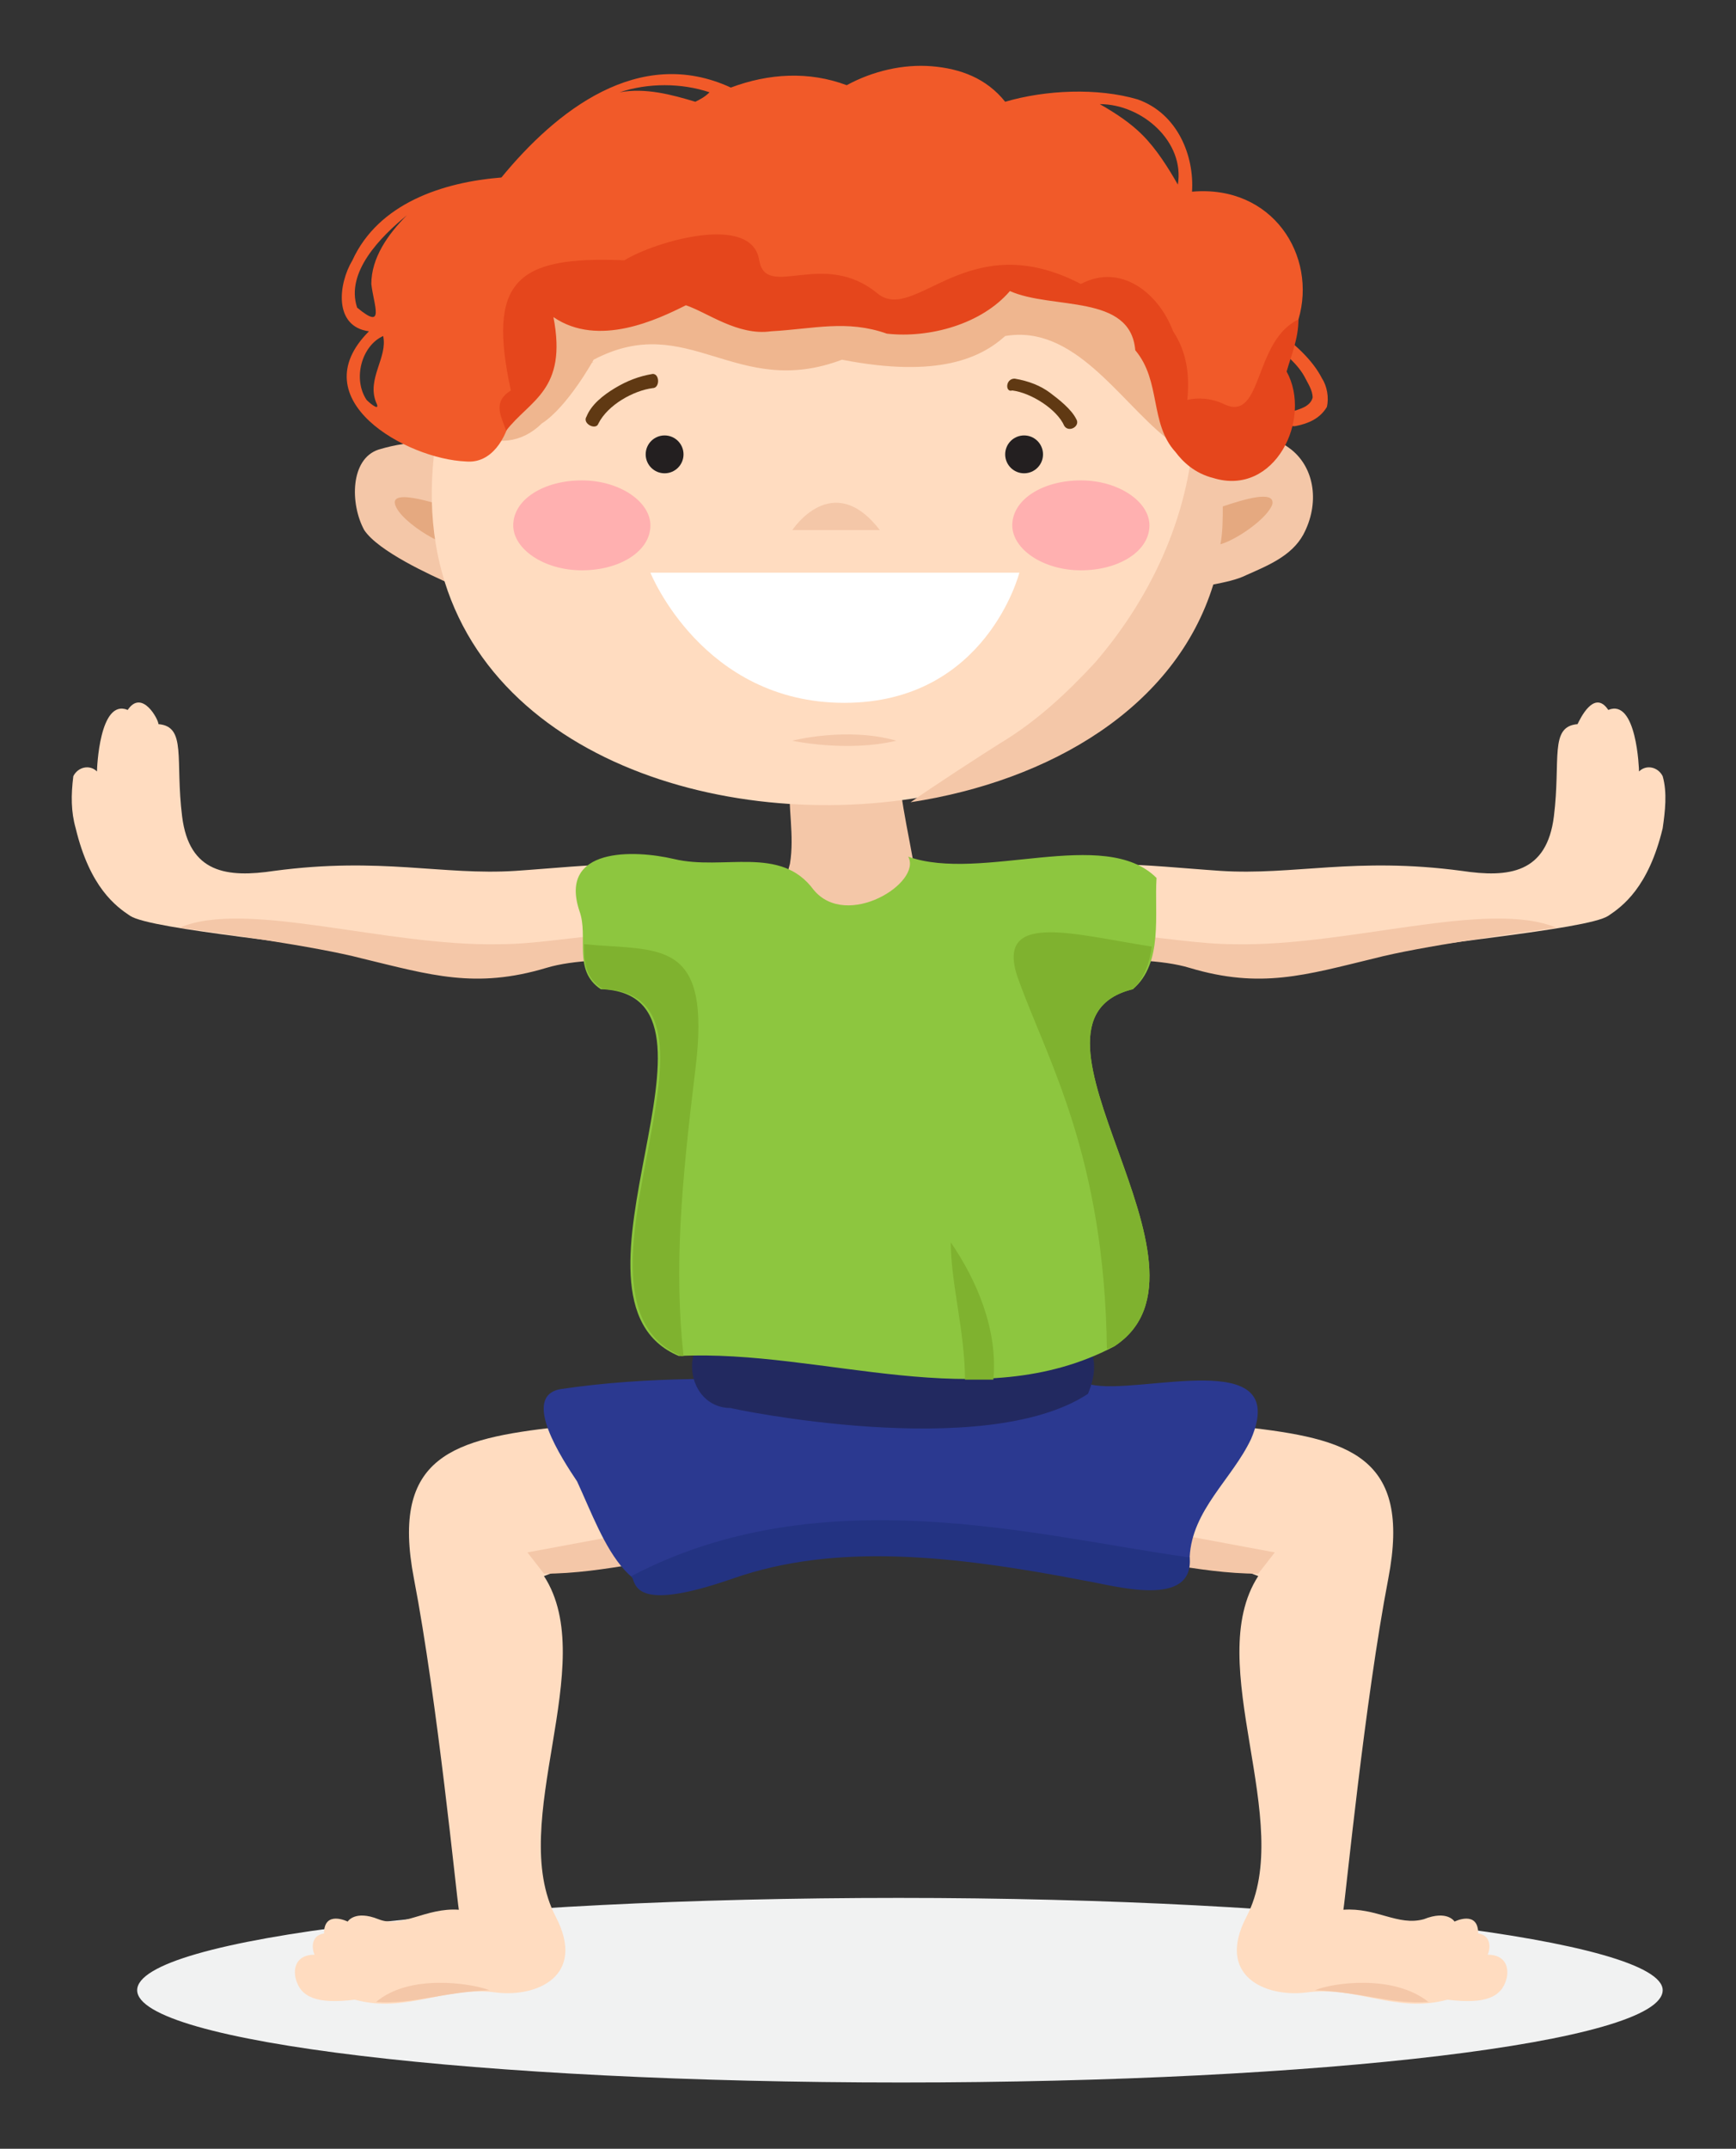 <svg xmlns="http://www.w3.org/2000/svg" xmlns:xlink="http://www.w3.org/1999/xlink" id="Camada_1" x="0px" y="0px" viewBox="0 0 73.4 90.8" style="enable-background:new 0 0 73.4 90.8;" xml:space="preserve"><rect x="0" y="0" width="73.4" height="90.8" fill="#333333" stroke="none"/><style type="text/css">	.st0{fill:#FFDCC0;}	.st1{fill:#F4C7A8;}	.st2{fill:#F1F2F2;}	.st3{fill:#2B3990;}	.st4{fill:#222960;}	.st5{fill:#F15A29;}	.st6{fill:#E5A980;}	.st7{fill:#EFB68F;}	.st8{fill:#231F20;}	.st9{fill:#FFB0B0;}	.st10{fill:#E5461C;}	.st11{fill:#FFFFFF;}	.st12{fill:#603913;}	.st13{fill:#8DC63F;}	.st14{fill:#7FB22F;}	.st15{fill:#233382;}</style><g>	<path class="st0" d="M42.2,37.2c2.9-1.1,6.4-0.6,9.4-0.4c3.1,0.2,5.7-0.6,10.2,0c2,0.3,3.6,0.1,3.9-2.3s-0.2-3.8,1-3.9  c0.1-0.2,0.7-1.5,1.3-0.6c1.2-0.5,1.3,2.5,1.3,2.6c0.3-0.3,0.8-0.2,1,0.2c0.2,0.7,0.1,1.5,0,2.2c-0.6,2.5-1.7,3.3-2.3,3.7  c-0.9,0.6-8.2,1.2-10.1,1.7c-2.9,0.7-9.1-0.3-9.1-0.3L42.2,37.2z"></path>	<path class="st1" d="M47.6,39.5c1.5,0.1,3.1,0.4,4.6,0.4c4.8,0.1,10.7-1.9,13.6-0.7c-1.5,0.2-5.8,0.8-7.7,1.3  c-2.9,0.7-4.8,1.3-7.8,0.4c-2.3-0.7-7-0.1-7-0.1L47.6,39.5z"></path></g><path class="st2" d="M70.3,84.1c0,2.2-14.4,3.9-32.2,3.9S5.8,86.3,5.8,84.1c0-2.2,14.4-3.9,32.2-3.9S70.3,82,70.3,84.1z"></path><path class="st0" d="M31.2,37.2c-2.9-1.1-6.4-0.6-9.4-0.4c-3.1,0.2-5.7-0.6-10.2,0c-2,0.3-3.6,0.1-3.9-2.3c-0.3-2.4,0.2-3.8-1-3.9 C6.7,30.4,6,29.1,5.4,30c-1.2-0.5-1.3,2.5-1.3,2.6c-0.3-0.3-0.8-0.2-1,0.2C3,33.6,3,34.3,3.2,35c0.6,2.5,1.7,3.3,2.3,3.7 c0.9,0.6,8.2,1.2,10.1,1.7c2.9,0.7,9.1-0.3,9.1-0.3L31.2,37.2z"></path><path class="st1" d="M25.7,39.5c-1.5,0.1-3.1,0.4-4.6,0.4C16.3,40,10.4,38,7.6,39.2c1.5,0.2,5.8,0.8,7.7,1.3 c2.9,0.7,4.8,1.3,7.8,0.4c2.3-0.7,7-0.1,7-0.1L25.7,39.5z"></path><g>	<path class="st0" d="M53.2,66.6c-2.4,3.7,1.6,10.4-0.5,14.4c-1.3,2.5,0.8,3.4,2.5,3.2c2.2-0.3,3.8,0.9,6,0.3  c1.6,0.2,2.3-0.1,2.5-0.9c0.1-0.4,0-1-0.8-1c0.1-0.2,0.2-0.8-0.4-0.9c0-1-1-0.5-1-0.5s-0.3-0.5-1.3-0.1c-1.1,0.3-2-0.5-3.4-0.4  c0.1-0.6,0.9-8.8,1.9-14c1-5.2-1.7-5.9-6.1-6.4l-3.4,4.8L53.2,66.6"></path>	<path class="st1" d="M49.4,66.1c1.2,0.2,2.5,0.4,3.8,0.4l0.7-0.9l-4.3-0.8L49.4,66.1z"></path>	<path class="st1" d="M55.6,84.1c2.1,0.1,3.2,0.6,4.8,0.5C58.9,83.4,56.3,83.8,55.6,84.1z"></path></g><g>	<path class="st0" d="M23,66.6c2.4,3.7-1.6,10.4,0.5,14.4c1.3,2.5-0.8,3.4-2.5,3.2c-2.2-0.3-3.8,0.9-6,0.3c-1.6,0.2-2.3-0.1-2.5-0.9  c-0.1-0.4,0-1,0.8-1c-0.1-0.2-0.2-0.8,0.4-0.9c0-1,1-0.5,1-0.5s0.3-0.5,1.3-0.1s2-0.5,3.4-0.4c-0.1-0.6-0.9-8.8-1.9-14  c-1-5.2,1.7-5.9,6.1-6.4l3.4,4.8L23,66.6"></path>	<path class="st1" d="M26.8,66.1c-1.2,0.2-2.5,0.4-3.8,0.4l-0.7-0.9l4.3-0.8L26.8,66.1z"></path>	<path class="st1" d="M20.7,84.1c-2.1,0.1-3.2,0.6-4.8,0.5C17.3,83.4,19.9,83.8,20.7,84.1z"></path></g><path class="st3" d="M52.9,60.8c-0.8,1.7-2.5,3-2.6,5c0,0.6-1.3,1.3-2,1.1c-9.4-2.1-11.6-1.8-18.1-0.2c-3.6,1.9-4.6-1.5-5.8-4.1 c-0.6-0.9-2.4-3.6-0.7-3.9c7.4-1.1,14.9,0.3,22.4-0.2C48.1,59,54.6,56.8,52.9,60.8z"></path><path class="st4" d="M30.6,59.5C30.6,59.5,30.6,59.5,30.6,59.5C30.5,59.5,30.5,59.5,30.6,59.5z"></path><path class="st4" d="M30.5,56.1c-1.9,0.5-1.5,3.4,0.4,3.4c-0.1,0,10.7,2.3,15.1-0.6c0.8-1.9-0.5-2.5-0.5-2.5L30.5,56.1z"></path><path class="st1" d="M33.4,32.9c-0.1,1.2,0.2,2.4,0,3.6c-0.1,0.4-1,3.6-1,3.6s6.4-2.1,6.4-2.4c-0.2-1.9-0.8-3.8-0.8-5.6L33.4,32.9z"></path><path class="st5" d="M55.9,16c-0.4-0.8-1.2-1.5-1.9-2c-0.3-0.2-0.6,0.3-0.3,0.5c0.6,0.4,1.2,0.9,1.5,1.5c0.1,0.2,0.3,0.5,0.3,0.8 c-0.1,0.4-0.6,0.5-0.9,0.6c-0.4,0.1-0.2,0.7,0.2,0.6c0.5-0.1,1-0.3,1.3-0.8C56.2,16.8,56.1,16.3,55.9,16z"></path><path class="st1" d="M19.1,24.7c-0.9-0.4-3.1-1.4-3.7-2.3c-0.6-1.1-0.6-3,0.6-3.4C22,17.2,19.1,24.7,19.1,24.7"></path><path class="st6" d="M19.4,21.6c0,0-2.9-1.1-2.7-0.3c0.2,0.8,2.5,2.1,2.7,1.7C19.6,22.5,19.4,21.6,19.4,21.6z"></path><path class="st0" d="M51.1,17.1C45.9,5.5,22.1,5.3,18.4,18.8C15.5,40.1,57.3,38.6,51.1,17.1z"></path><path class="st1" d="M54.6,19c-1.3-1-2-0.5-3,0.2c-0.1-0.7-0.2-1.3-0.5-2l-0.6,0.5c-0.1,3.8-1.7,7.4-4.2,10.3 c-1.2,1.3-2.5,2.5-4,3.4c-0.8,0.5-2.8,1.8-3.8,2.5c5.9-0.9,11.2-4,12.8-9.2c0.5-0.1,1-0.2,1.4-0.4c0.9-0.4,1.9-0.8,2.4-1.7 C55.8,21.3,55.6,19.8,54.6,19z"></path><g>	<path class="st7" d="M35.6,15.3C35.6,15.3,35.6,15.3,35.6,15.3C35.6,15.3,35.6,15.3,35.6,15.3c0,0,0.1,0,0.1,0  C35.7,15.3,35.7,15.3,35.6,15.3C35.7,15.3,35.7,15.3,35.6,15.3z"></path>	<path class="st7" d="M25.1,15.3C24.9,15.3,24.8,15.4,25.1,15.3L25.1,15.3z"></path>	<path class="st7" d="M48.7,7c0,0-23.1-1.7-28.9,8.6c-1.4,2.5,1.4,4,3.1,2.3c1.1-0.7,2.2-2.7,2.2-2.7c4-2.1,6,1.7,10.5,0  c4.1,0.8,5.9-0.1,6.9-1c2.9-0.5,4.8,2.7,6.8,4.3C50.8,19.7,48.7,7,48.7,7z"></path></g><path class="st5" d="M54.9,13.5c0.8-2.7-1.1-5.7-4.5-5.4c0.1-1.5-0.6-3.3-2.3-3.9c-1.7-0.5-3.9-0.4-5.6,0.1c-0.8-1-1.9-1.4-3.1-1.5 c-1.2-0.1-2.5,0.2-3.6,0.8c-1.6-0.6-3.3-0.5-4.9,0.1c-3.9-1.8-7.4,1-9.7,3.8c-2.5,0.2-5.2,1.1-6.3,3.5c-0.6,1-0.8,2.8,0.7,3 c-2.9,2.9,1.6,5.4,4.1,5.5c1.1,0.1,1.7-1,1.9-1.9c1.5-0.7,1.1-5.3,1.1-5.3l15.4,1l5.7-1.4l5.6,2.3l1.4,5.7 C50.8,19.8,54.1,16.2,54.9,13.5z M15.1,13c-0.5-1.5,1-3,2.1-3.9c-0.8,0.8-1.5,1.8-1.5,2.9C15.8,12.9,16.3,14,15.1,13z M15.5,16.9 c-0.6-0.9-0.2-2.3,0.7-2.7c0.2,0.9-0.7,1.8-0.3,2.8C16.1,17.4,15.7,17.1,15.5,16.9z M29.4,4.3c-1-0.3-2.1-0.6-3.2-0.4 c1.2-0.4,2.6-0.4,3.8,0C29.8,4.1,29.6,4.2,29.4,4.3z M48.3,5.7c-0.5-0.5-1.1-0.9-1.8-1.3c1.8,0,3.6,1.6,3.3,3.4 C49.4,7.1,48.9,6.3,48.3,5.7z"></path><circle class="st8" cx="43.3" cy="19.2" r="0.8"></circle><path class="st9" d="M27.5,22.2c0,1.1-1.3,1.9-2.9,1.9c-1.6,0-2.9-0.9-2.9-1.9c0-1.1,1.3-1.9,2.9-1.9C26.2,20.3,27.5,21.2,27.5,22.2 z"></path><circle class="st8" cx="28.1" cy="19.2" r="0.8"></circle><path class="st10" d="M54.9,13.5c-1.9,0.9-1.5,4.3-3.1,3.6c-0.6-0.3-1.2-0.3-1.6-0.2c0.1-1,0-2-0.6-2.9c-0.6-1.6-2.2-2.9-3.9-2 c0,0,0,0,0,0c-4.8-2.5-7,1.7-8.6,0.4c-2.3-1.9-4.7,0.3-5-1.4c-0.3-2-4.4-0.8-5.7,0c-4.6-0.2-5.8,0.9-4.8,5.5 c-0.8,0.5-0.4,1.1-0.2,1.7c1-1.3,2.6-1.7,2-4.8c1.9,1.3,4.4,0.1,5.6-0.5c0.9,0.3,2.2,1.3,3.6,1.1c1.8-0.1,3.2-0.5,4.9,0.1 c1.8,0.2,4-0.4,5.2-1.8c1.8,0.8,5.1,0.1,5.3,2.5c1.1,1.3,0.6,3.1,1.7,4.3c0.3,0.4,0.8,0.9,1.6,1.1c2.6,0.8,4.2-2.5,3.1-4.5 C54.6,15,54.9,14.3,54.9,13.5z"></path><path class="st9" d="M48.6,22.2c0,1.1-1.3,1.9-2.9,1.9s-2.9-0.9-2.9-1.9c0-1.1,1.3-1.9,2.9-1.9S48.6,21.2,48.6,22.2z"></path><path class="st11" d="M27.5,24.2h15.6c0,0-1.4,5.5-7.4,5.5S27.5,24.2,27.5,24.2z"></path><path class="st1" d="M33.5,22.4c0,0,1.7-2.6,3.7,0H33.5z"></path><path class="st1" d="M33.5,31.3c0,0,2.3-0.6,4.4,0C35.8,31.8,33.5,31.3,33.5,31.3z"></path><path class="st12" d="M27.6,15.8c-0.6,0.1-1.1,0.3-1.6,0.6c-0.5,0.3-1,0.7-1.2,1.2c-0.2,0.3,0.4,0.6,0.5,0.3 c0.4-0.8,1.5-1.4,2.3-1.5C27.9,16.4,27.9,15.8,27.6,15.8z"></path><path class="st12" d="M42.9,16c0.6,0.1,1.1,0.3,1.5,0.6c0.4,0.3,0.9,0.7,1.1,1.1c0.2,0.3-0.3,0.6-0.5,0.3c-0.3-0.7-1.4-1.4-2.2-1.5 C42.5,16.6,42.5,16,42.9,16z"></path><path class="st13" d="M48.9,37.1c-2.2-2.2-7.4,0.2-10.5-0.9c0.6,1.1-2.6,3.1-4,1.4c-1.4-1.9-3.8-0.8-5.9-1.3c-1.7-0.4-4.9-0.5-4,2.2 c0.4,1.1-0.3,2.5,0.9,3.3c6.3,0.2-2.4,13.1,3.3,15.5c6.1-0.3,12.7,2.6,18.4-0.4c5.1-3.3-4.9-13.7,0.8-15.1 C49.2,40.7,48.8,38.6,48.9,37.1z"></path><path class="st14" d="M47.9,41.8c0.5-0.5,0.7-1.1,0.8-1.8c-3.3-0.5-6.8-1.6-5.6,1.5c1.2,3.3,3.6,7.4,3.7,15.5c0.1,0,0.2-0.1,0.3-0.1 C52.2,53.6,42.2,43.2,47.9,41.8z"></path><path class="st14" d="M24.7,39.9c0,0.7,0,1.4,0.8,1.9c6.3,0.2-2.4,13.1,3.3,15.5c0,0,0.1,0,0.1,0c-0.4-3.7-0.1-7.2,0.5-12.1 C30.1,39.6,27.9,40.2,24.7,39.9z"></path><path class="st15" d="M50.3,65.8c0.2,2.2-3.2,1.2-4.4,1c-5.7-1.1-10.6-1.6-14.9-0.1s-4.1,0.2-4.3-0.1c8-4.2,17.1-1.7,23.5-0.8 C50.2,65.8,50.2,65.8,50.3,65.8z"></path><path class="st14" d="M42,58.3c-0.4,0-0.8,0-1.2,0c0-2-0.6-4.1-0.6-5.8C41.3,54.1,42.2,56.2,42,58.3z"></path><path class="st6" d="M51.7,21.4c0,0.5,0,1.1-0.1,1.6c0.7-0.2,2-1.1,2.2-1.7C53.9,20.7,52.6,21.1,51.7,21.4z"></path></svg>